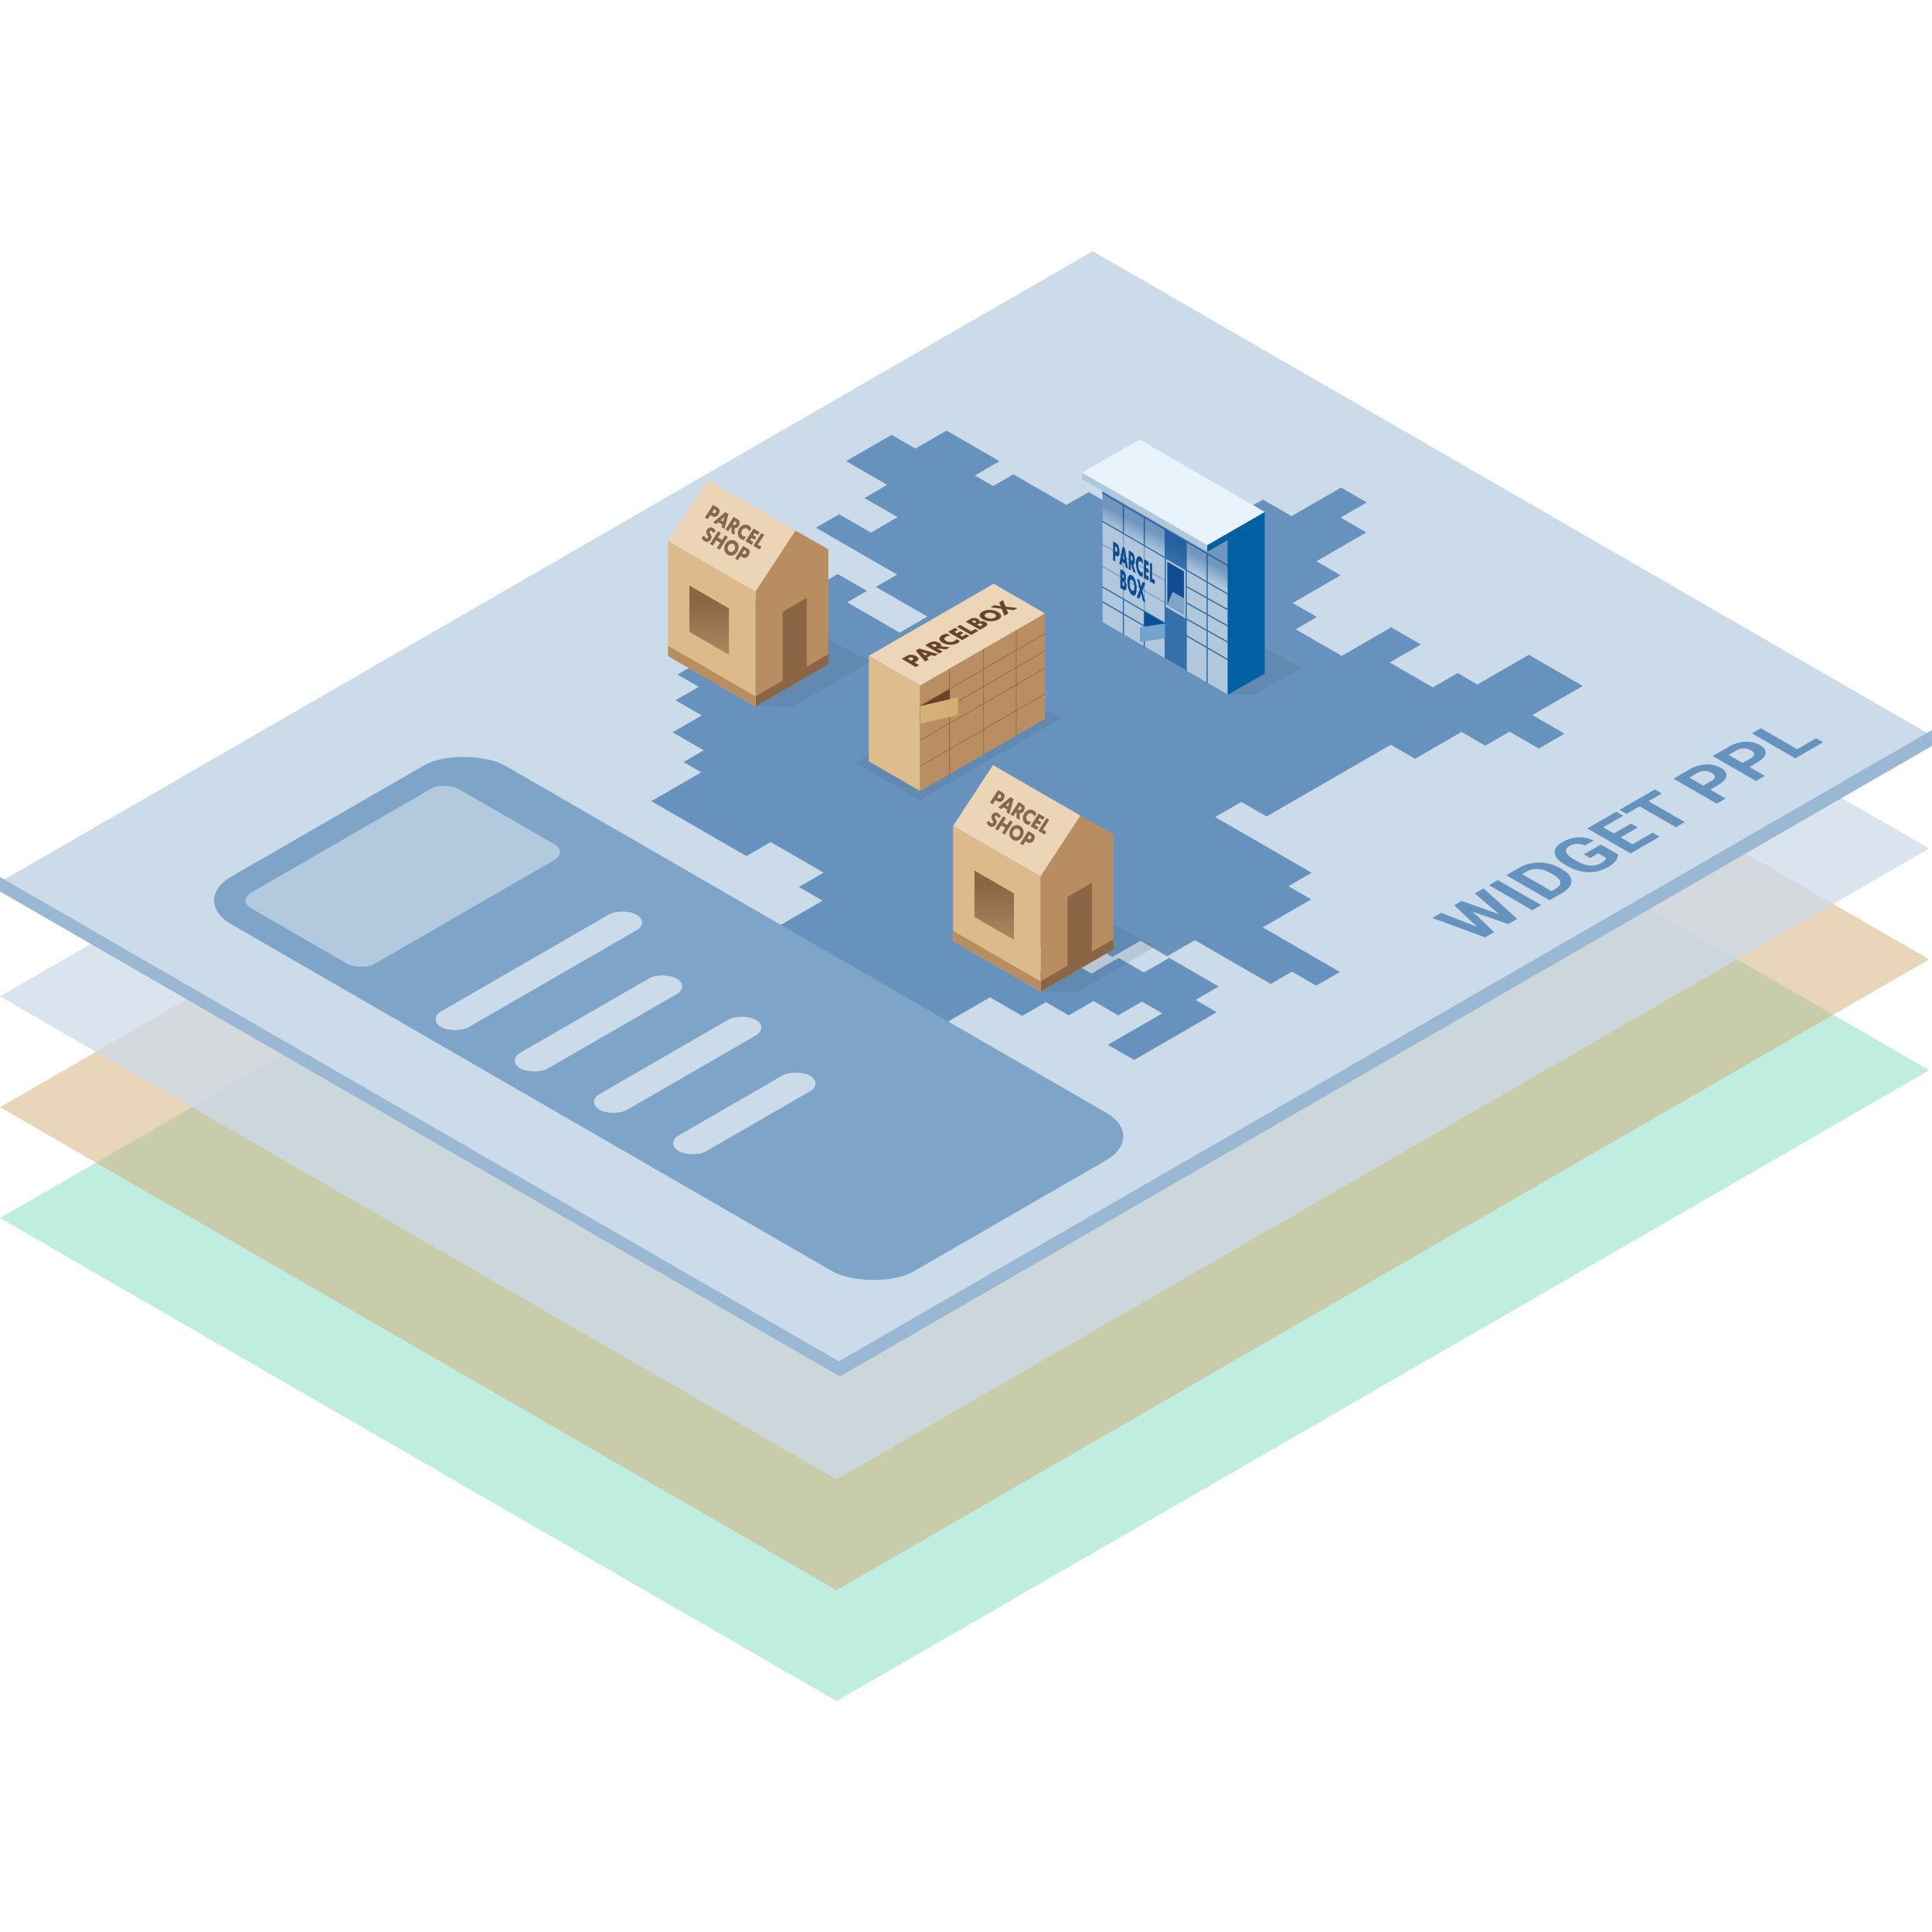 <svg width="100" height="100" viewBox="0 0 100 100" fill="none" xmlns="http://www.w3.org/2000/svg">
<rect width="65.307" height="50" transform="matrix(0.866 -0.5 0.866 0.5 0 63.047)" fill="#00BA85" fill-opacity="0.25"/>
<rect width="65.307" height="50" transform="matrix(0.866 -0.5 0.866 0.5 0 57.309)" fill="#D4AC75" fill-opacity="0.5"/>
<rect width="65.307" height="50" transform="matrix(0.866 -0.5 0.866 0.5 0 51.572)" fill="#CCDBE9" fill-opacity="0.75"/>
<rect width="65.307" height="50" transform="matrix(0.866 -0.5 0.866 0.5 0 45.654)" fill="#CCDBE9"/>
<path d="M35.107 56.882L37.594 58.317L36.16 59.145L38.748 60.64L37.442 61.394L38.801 62.178L40.107 61.424L41.03 61.957L43.693 60.419L45.231 61.307L47.741 59.858L46.382 59.074L47.586 58.379L46.176 57.565L47.457 56.826L46.226 56.115L47.685 55.273L46.301 54.474L51.244 51.62L52.91 52.582L54.14 51.872L55.319 52.553L56.599 51.814L57.88 52.554L59.109 51.844L60.161 52.451L57.344 54.077L58.703 54.862L62.98 52.392L61.877 51.756L63.081 51.061L60.517 49.581L59.211 50.335L57.904 49.581L56.495 50.394L55.162 49.624L53.984 50.304L52.831 49.639L54.163 48.87L55.495 49.639L56.623 48.988L57.571 49.536L59.03 48.693L60.414 49.492L61.848 48.664L65.77 50.929L66.872 50.293L68.128 51.018L69.357 50.309L65.358 48L67.868 46.551L66.689 45.87L67.892 45.175L62.894 42.289L64.252 41.506L65.558 42.26L71.987 38.549L73.243 39.274L75.65 37.885L76.88 38.595L78.135 37.87L79.647 38.744L80.979 37.975L79.313 37.013L81.925 35.505L79.131 33.892L76.468 35.429L75.443 34.837L74.162 35.577L71.932 34.289L73.546 33.358L72.008 32.47L69.447 33.948L67.064 32.572L68.164 31.936L66.908 31.211L69.392 29.777L68.136 29.052L70.723 27.558L69.39 26.789L70.747 26.005L69.414 25.236L66.853 26.714L65.367 25.856L64.01 26.64L62.958 26.033L61.499 26.875L58.859 25.351L57.502 26.135L56.348 25.469L55.196 26.134L53.914 25.394L52.453 24.551L51.403 25.157L50.454 24.61L51.735 23.87L48.992 22.287L47.379 23.218L46.149 22.508L43.793 23.868L45.92 25.096L44.742 25.777L46.46 26.768L45.077 27.567L43.436 26.619L42.233 27.314L45.642 29.283L46.437 29.741L45.335 30.377L47.411 31.576L48.001 31.916L46.567 32.744L43.85 31.175L44.874 30.584L43.362 29.711L42.491 30.214L41.568 29.681L37.419 32.076L36.137 31.336L35.164 31.898L36.754 32.816L35.217 33.703L36.191 34.265L35.064 34.915L36.167 35.552L34.963 36.247L36.322 37.031L34.811 37.904L36.425 38.836L35.376 39.442L36.299 39.975L33.712 41.468L34.532 41.942L38.633 44.31L39.888 43.585L42.17 44.902L42.631 45.169L41.35 45.908L42.58 46.618L40.019 48.097L41.044 48.688L39.892 49.354L41.353 50.198L36.206 53.169L37.36 53.836L38.64 53.096L42.254 55.182L40.948 55.937L40.025 55.404L37.49 56.868L36.08 56.054L34.876 56.749L35.107 56.882Z" fill="#004B93" fill-opacity="0.5"/>
<path opacity="0.15" d="M63.569 35.947L64.896 35.949L67.384 34.594L65.102 33.348L63.569 35.947Z" fill="#47596E"/>
<path d="M63.564 27.941L57.069 24.188V32.201L63.564 35.956V27.941Z" fill="#B1C8DC"/>
<path d="M61.397 28.024V34.691" stroke="#3470A9" stroke-width="0.065" stroke-linecap="round" stroke-linejoin="round"/>
<path d="M62.48 28.663V35.329" stroke="#3470A9" stroke-width="0.065" stroke-linecap="round" stroke-linejoin="round"/>
<path d="M60.313 27.412V34.065" stroke="#3470A9" stroke-width="0.065" stroke-linecap="round" stroke-linejoin="round"/>
<path d="M59.229 26.777V28.239" stroke="#3470A9" stroke-width="0.065" stroke-linecap="round" stroke-linejoin="round"/>
<path d="M59.229 31.642V33.447" stroke="#3470A9" stroke-width="0.065" stroke-linecap="round" stroke-linejoin="round"/>
<path opacity="0.4" d="M59.229 28.239V31.626" stroke="#3470A9" stroke-width="0.065" stroke-linecap="round" stroke-linejoin="round"/>
<path opacity="0.4" d="M58.147 27.626V31.014" stroke="#3470A9" stroke-width="0.065" stroke-linecap="round" stroke-linejoin="round"/>
<path d="M58.147 26.152V27.611" stroke="#3470A9" stroke-width="0.065" stroke-linecap="round" stroke-linejoin="round"/>
<path d="M58.147 31.025V32.829" stroke="#3470A9" stroke-width="0.065" stroke-linecap="round" stroke-linejoin="round"/>
<path d="M63.528 34.134L57.068 30.385" stroke="#3470A9" stroke-width="0.065" stroke-linecap="round" stroke-linejoin="round"/>
<path d="M60.313 33.031L57.068 31.15" stroke="#3470A9" stroke-width="0.065" stroke-linecap="round" stroke-linejoin="round"/>
<path opacity="0.4" d="M60.313 31.2L57.068 29.32" stroke="#3470A9" stroke-width="0.065" stroke-linecap="round" stroke-linejoin="round"/>
<path opacity="0.4" d="M60.313 30.054L57.068 28.174" stroke="#3470A9" stroke-width="0.065" stroke-linecap="round" stroke-linejoin="round"/>
<path d="M63.528 31.545L61.392 30.347" stroke="#3470A9" stroke-width="0.065" stroke-linecap="round" stroke-linejoin="round"/>
<path d="M63.528 32.389L61.401 31.197" stroke="#3470A9" stroke-width="0.065" stroke-linecap="round" stroke-linejoin="round"/>
<path d="M63.528 33.225L61.392 32.028" stroke="#3470A9" stroke-width="0.065" stroke-linecap="round" stroke-linejoin="round"/>
<path d="M63.528 30.737L57.068 26.986" stroke="#3470A9" stroke-width="0.065" stroke-linecap="round" stroke-linejoin="round"/>
<path d="M63.564 29.284L57.068 25.517" stroke="#3470A9" stroke-width="0.065" stroke-linecap="round" stroke-linejoin="round"/>
<path d="M60.313 34.075L61.392 34.701V32.024L60.313 31.398V34.075Z" fill="#3470A9"/>
<path d="M60.313 28.86L61.392 29.486V28.019L60.313 27.393V28.86Z" fill="#3470A9"/>
<path opacity="0.4" d="M57.062 24.204L63.564 27.934V30.74L57.062 26.965V24.204Z" fill="url(#paint0_linear_150_3606)"/>
<path d="M62.482 28.218L65.462 26.498V26.845L62.482 28.563V28.218Z" fill="#0060A2"/>
<path d="M56.009 24.466L62.482 28.218V28.563L56.009 24.812V24.466Z" fill="#B1C8DC"/>
<path d="M65.462 26.498L58.986 22.748L56.008 24.466L62.483 28.217L65.462 26.498Z" fill="#E8F3FB"/>
<path d="M57.764 28.11C57.824 28.144 57.852 28.172 57.88 28.225C57.914 28.293 57.938 28.403 57.943 28.517C57.949 28.62 57.938 28.711 57.914 28.758C57.888 28.811 57.85 28.817 57.779 28.775L57.726 28.744V29.06L57.612 28.996L57.617 28.024L57.766 28.108L57.764 28.11ZM57.724 28.53L57.759 28.551C57.809 28.58 57.833 28.546 57.828 28.456C57.824 28.374 57.802 28.327 57.755 28.301L57.724 28.284V28.532V28.53Z" fill="#104C91"/>
<path d="M58.055 29.253L57.933 29.182L58.102 28.303L58.226 28.374L58.381 29.437L58.266 29.37L58.236 29.175L58.085 29.087L58.057 29.249L58.055 29.253ZM58.203 28.965L58.178 28.78C58.166 28.691 58.164 28.679 58.159 28.622C58.154 28.667 58.15 28.698 58.145 28.729L58.114 28.913L58.203 28.965Z" fill="#104C91"/>
<path d="M58.784 29.672L58.655 29.598L58.531 29.139V29.525L58.419 29.461L58.424 28.489L58.567 28.57C58.614 28.598 58.648 28.632 58.674 28.682C58.709 28.75 58.733 28.855 58.738 28.97C58.741 29.058 58.734 29.129 58.714 29.172C58.7 29.201 58.688 29.212 58.66 29.218L58.786 29.67L58.784 29.672ZM58.533 28.998L58.552 29.01C58.605 29.041 58.628 29.01 58.622 28.913C58.619 28.825 58.6 28.786 58.553 28.76L58.533 28.748V28.998Z" fill="#104C91"/>
<path d="M59.146 29.208C59.112 29.128 59.074 29.077 59.034 29.054C58.955 29.008 58.902 29.097 58.91 29.266C58.917 29.425 58.972 29.564 59.046 29.606C59.081 29.625 59.112 29.625 59.145 29.601V29.849C59.096 29.859 59.076 29.857 59.043 29.838C58.914 29.764 58.814 29.506 58.798 29.213C58.791 29.054 58.81 28.932 58.855 28.856C58.895 28.79 58.952 28.773 59.01 28.806C59.057 28.834 59.098 28.88 59.146 28.965V29.206V29.208Z" fill="#104C91"/>
<path d="M59.452 29.294L59.322 29.22V29.387L59.446 29.458V29.672L59.321 29.601V29.763L59.453 29.84V30.054L59.207 29.915L59.212 28.942L59.452 29.08V29.294Z" fill="#104C91"/>
<path d="M59.631 29.942L59.77 30.023V30.237L59.519 30.094L59.524 29.122L59.634 29.186L59.629 29.944L59.631 29.942Z" fill="#104C91"/>
<path d="M58.131 29.54C58.176 29.566 58.202 29.59 58.221 29.619C58.254 29.673 58.276 29.757 58.281 29.851C58.285 29.907 58.281 29.961 58.269 29.997C58.259 30.032 58.248 30.047 58.221 30.059C58.279 30.121 58.307 30.202 58.312 30.325C58.317 30.43 58.298 30.511 58.26 30.542C58.236 30.562 58.21 30.561 58.159 30.53L57.985 30.43L57.99 29.457L58.129 29.538L58.131 29.54ZM58.098 30.302L58.129 30.319C58.162 30.338 58.174 30.34 58.186 30.323C58.197 30.309 58.202 30.278 58.2 30.238C58.198 30.199 58.19 30.168 58.179 30.147C58.171 30.131 58.16 30.123 58.135 30.107L58.102 30.088V30.3L58.098 30.302ZM58.1 29.913L58.116 29.921C58.164 29.949 58.183 29.928 58.179 29.849C58.178 29.813 58.169 29.778 58.159 29.761C58.152 29.747 58.143 29.74 58.121 29.728L58.1 29.716V29.911V29.913Z" fill="#104C91"/>
<path d="M58.831 30.404C58.836 30.525 58.826 30.643 58.8 30.719C58.764 30.828 58.702 30.861 58.619 30.812C58.476 30.731 58.371 30.47 58.355 30.168C58.34 29.866 58.431 29.69 58.578 29.775C58.715 29.854 58.817 30.106 58.831 30.404ZM58.469 30.225C58.478 30.39 58.531 30.53 58.605 30.571C58.679 30.613 58.726 30.526 58.719 30.364C58.712 30.202 58.657 30.054 58.584 30.013C58.512 29.971 58.46 30.059 58.469 30.225Z" fill="#104C91"/>
<path d="M59.288 31.178L59.16 31.104L59.114 30.931C59.096 30.869 59.079 30.794 59.064 30.719C59.053 30.762 59.041 30.8 59.027 30.838L58.969 30.995L58.831 30.916L58.996 30.497L58.848 29.951L58.977 30.025L59.012 30.159C59.034 30.245 59.045 30.288 59.06 30.368C59.077 30.306 59.086 30.276 59.096 30.247L59.143 30.121L59.277 30.199L59.127 30.588L59.288 31.181V31.178Z" fill="#104C91"/>
<path d="M60.418 31.312L61.287 31.816V29.576L60.418 29.073V31.312Z" fill="#104C91"/>
<path d="M60.418 31.314L61.287 31.817V30.961L60.694 30.638L60.418 31.314Z" fill="#7EA4C8"/>
<path d="M63.54 27.951L65.462 26.841V34.858L63.54 35.968V27.951Z" fill="#0060A2"/>
<path d="M59.236 32.415L60.303 33.038V32.272L59.236 31.65V32.415Z" fill="#084F96"/>
<path d="M59 33.232L60.303 33.038V32.272L59 32.467V33.232Z" fill="#73A4CB"/>
<rect width="65.307" height="0.82" transform="matrix(0.866 -0.5 0 1 43.443 70.441)" fill="#9AB7D4"/>
<rect width="50.163" height="0.752" transform="matrix(0.866 0.5 0 1 0 45.392)" fill="#9AB7D4"/>
<g opacity="0.15">
<path d="M44.262 39.474L51.578 35.256L54.918 37.187L47.602 41.407L44.262 39.474Z" fill="#405A70"/>
</g>
<path d="M47.625 35.482L44.967 33.946V39.407L47.625 40.944V35.482Z" fill="#DEBC8D"/>
<path d="M47.625 35.482L54.09 31.749V37.211L47.625 40.944V35.482Z" fill="#B98E62"/>
<path d="M44.968 33.946L51.433 30.213L54.09 31.752L47.625 35.483L44.968 33.946Z" fill="#EDD5B7"/>
<path d="M49.143 34.63V40.055" stroke="#684529" stroke-width="0.018" stroke-miterlimit="10" stroke-linecap="round" stroke-linejoin="round"/>
<path d="M50.914 33.615V39.035" stroke="#684529" stroke-width="0.018" stroke-miterlimit="10" stroke-linecap="round" stroke-linejoin="round"/>
<path d="M52.6 32.634V38.06" stroke="#684529" stroke-width="0.018" stroke-miterlimit="10" stroke-linecap="round" stroke-linejoin="round"/>
<path d="M47.638 38.315L54.081 34.581" stroke="#684529" stroke-width="0.018" stroke-miterlimit="10" stroke-linecap="round" stroke-linejoin="round"/>
<path d="M47.638 36.529L54.081 32.796" stroke="#684529" stroke-width="0.018" stroke-miterlimit="10" stroke-linecap="round" stroke-linejoin="round"/>
<path d="M47.638 39.653L54.081 35.92" stroke="#684529" stroke-width="0.018" stroke-miterlimit="10" stroke-linecap="round" stroke-linejoin="round"/>
<path d="M47.638 37.426L54.081 33.693" stroke="#684529" stroke-width="0.018" stroke-miterlimit="10" stroke-linecap="round" stroke-linejoin="round"/>
<path d="M46.893 33.972C46.984 33.919 47.033 33.901 47.103 33.893C47.191 33.884 47.3 33.904 47.391 33.947C47.476 33.986 47.531 34.037 47.542 34.084C47.554 34.137 47.52 34.18 47.411 34.243L47.331 34.289L47.568 34.427L47.402 34.524L46.67 34.101L46.893 33.972ZM47.17 34.195L47.223 34.165C47.298 34.121 47.298 34.08 47.224 34.046C47.158 34.015 47.1 34.02 47.029 34.06L46.983 34.086L47.17 34.195Z" fill="#684529"/>
<path d="M48.071 34.137L47.887 34.243L47.399 33.679L47.585 33.571L48.558 33.855L48.383 33.957L48.205 33.906L47.977 34.038L48.071 34.137ZM48.012 33.847L47.846 33.796C47.764 33.772 47.755 33.767 47.705 33.75C47.733 33.775 47.753 33.793 47.772 33.812L47.878 33.926L48.012 33.847Z" fill="#684529"/>
<path d="M49.166 33.502L48.974 33.614L48.493 33.555L48.784 33.723L48.618 33.821L47.886 33.398L48.1 33.275C48.171 33.233 48.233 33.212 48.299 33.204C48.387 33.193 48.491 33.213 48.585 33.257C48.658 33.29 48.701 33.329 48.713 33.37C48.721 33.398 48.716 33.415 48.692 33.451L49.166 33.502ZM48.387 33.494L48.416 33.477C48.496 33.431 48.496 33.392 48.419 33.357C48.348 33.324 48.299 33.327 48.229 33.367L48.199 33.386L48.387 33.494Z" fill="#684529"/>
<path d="M49.199 32.901C49.1 32.905 49.023 32.925 48.964 32.959C48.844 33.029 48.857 33.124 48.994 33.189C49.123 33.249 49.286 33.246 49.396 33.183C49.447 33.154 49.479 33.118 49.496 33.072L49.683 33.18C49.641 33.235 49.618 33.258 49.567 33.288C49.373 33.4 49.071 33.402 48.833 33.292C48.704 33.232 48.633 33.158 48.624 33.076C48.618 33.004 48.664 32.933 48.752 32.881C48.821 32.841 48.9 32.814 49.018 32.796L49.199 32.901Z" fill="#684529"/>
<path d="M49.589 32.597L49.396 32.708L49.523 32.78L49.709 32.672L49.871 32.765L49.684 32.873L49.806 32.944L50.006 32.826L50.168 32.919L49.801 33.132L49.069 32.709L49.428 32.501L49.589 32.597Z" fill="#684529"/>
<path d="M50.27 32.675L50.479 32.553L50.64 32.647L50.265 32.865L49.533 32.442L49.7 32.345L50.27 32.675Z" fill="#684529"/>
<path d="M50.197 32.056C50.264 32.018 50.31 31.999 50.353 31.99C50.43 31.976 50.516 31.988 50.592 32.022C50.638 32.044 50.674 32.072 50.691 32.098C50.706 32.124 50.706 32.143 50.688 32.178C50.797 32.139 50.888 32.143 50.988 32.189C51.073 32.229 51.114 32.283 51.099 32.34C51.09 32.375 51.06 32.403 50.982 32.449L50.721 32.6L49.989 32.178L50.197 32.056ZM50.74 32.42L50.785 32.394C50.836 32.364 50.849 32.352 50.848 32.332C50.848 32.314 50.831 32.295 50.798 32.281C50.768 32.267 50.734 32.261 50.708 32.266C50.686 32.269 50.671 32.277 50.629 32.3L50.578 32.329L50.74 32.42ZM50.447 32.25L50.47 32.237C50.543 32.195 50.546 32.164 50.483 32.135C50.453 32.121 50.419 32.116 50.395 32.119C50.376 32.123 50.364 32.127 50.33 32.147L50.299 32.164L50.447 32.25Z" fill="#684529"/>
<path d="M51.597 31.647C51.694 31.692 51.773 31.757 51.803 31.817C51.848 31.903 51.806 31.986 51.683 32.059C51.469 32.182 51.158 32.19 50.913 32.076C50.66 31.959 50.632 31.786 50.849 31.66C51.056 31.541 51.355 31.536 51.597 31.647ZM51.076 31.974C51.21 32.036 51.373 32.034 51.484 31.971C51.595 31.908 51.58 31.817 51.447 31.757C51.31 31.693 51.147 31.692 51.038 31.755C50.926 31.82 50.942 31.912 51.076 31.974Z" fill="#684529"/>
<path d="M52.669 31.471L52.478 31.582L52.298 31.56C52.233 31.553 52.156 31.54 52.084 31.525C52.105 31.554 52.122 31.583 52.136 31.617L52.191 31.75L51.985 31.87L51.843 31.506L51.27 31.437L51.463 31.325L51.601 31.343C51.689 31.355 51.734 31.363 51.811 31.377C51.783 31.331 51.769 31.309 51.758 31.284L51.712 31.18L51.913 31.062L52.048 31.395L52.669 31.471Z" fill="#684529"/>
<path d="M49.16 36.562L47.625 37.446V36.549L49.16 35.665V36.562Z" fill="#684529"/>
<path d="M49.578 37.008L47.625 37.463V36.546L49.578 36.093V37.008Z" fill="url(#paint1_linear_150_3606)"/>
<path opacity="0.15" d="M39.102 36.567L41.052 36.571L45.036 34.246L42.374 32.822L39.102 36.567Z" fill="#47596E"/>
<path d="M39.104 30.608L41.169 27.461L42.876 28.43V34.388L39.104 36.567V30.608Z" fill="#B88D62"/>
<path d="M39.104 36.039L42.876 33.86V34.388L39.104 36.567V36.039Z" fill="#8B6645"/>
<path d="M39.102 30.609L34.575 27.995V33.956L39.102 36.571V30.609Z" fill="#DDBA8B"/>
<path d="M39.102 36.039L34.575 33.425V33.957L39.102 36.571V36.039Z" fill="#B88D62"/>
<path d="M41.169 27.461L36.642 24.847L34.575 27.995L39.102 30.608L41.169 27.461Z" fill="#ECD4B6"/>
<path d="M41.761 30.94L40.502 31.673V35.746L41.761 35.015V30.94Z" fill="#8B6645"/>
<path d="M35.683 30.306L37.728 31.489V33.889L35.683 32.707V30.306Z" fill="url(#paint2_linear_150_3606)"/>
<path d="M37.102 26.251C37.183 26.298 37.212 26.326 37.231 26.372C37.256 26.431 37.246 26.515 37.206 26.592C37.169 26.664 37.115 26.721 37.057 26.743C36.993 26.77 36.934 26.759 36.84 26.704L36.769 26.663L36.632 26.875L36.486 26.79L36.907 26.137L37.1 26.249L37.102 26.251ZM36.863 26.519L36.908 26.545C36.974 26.584 37.026 26.57 37.057 26.507C37.086 26.45 37.071 26.41 37.01 26.375L36.969 26.352L36.862 26.519H36.863Z" fill="#856849"/>
<path d="M37.07 27.132L36.908 27.038L37.543 26.509L37.707 26.604L37.496 27.379L37.344 27.29L37.382 27.148L37.183 27.032L37.07 27.13V27.132ZM37.423 26.994L37.461 26.86C37.48 26.795 37.483 26.787 37.499 26.746C37.473 26.774 37.454 26.793 37.432 26.814L37.306 26.925L37.423 26.994Z" fill="#856849"/>
<path d="M38.028 27.69L37.86 27.592V27.236L37.694 27.495L37.549 27.41L37.97 26.756L38.156 26.865C38.217 26.901 38.254 26.937 38.273 26.981C38.299 27.039 38.291 27.118 38.249 27.199C38.219 27.261 38.176 27.305 38.125 27.326C38.093 27.341 38.068 27.344 38.021 27.338L38.027 27.69H38.028ZM37.923 27.14L37.949 27.155C38.019 27.196 38.068 27.183 38.102 27.117C38.132 27.057 38.12 27.023 38.06 26.988L38.033 26.972L37.924 27.14H37.923Z" fill="#856849"/>
<path d="M38.786 27.514C38.765 27.447 38.729 27.398 38.677 27.369C38.572 27.308 38.455 27.349 38.395 27.466C38.339 27.576 38.367 27.69 38.462 27.746C38.507 27.772 38.556 27.782 38.616 27.779L38.509 27.947C38.433 27.936 38.4 27.926 38.356 27.901C38.187 27.803 38.14 27.59 38.242 27.388C38.298 27.278 38.38 27.203 38.481 27.17C38.571 27.142 38.667 27.151 38.745 27.195C38.806 27.23 38.849 27.277 38.89 27.353L38.786 27.516V27.514Z" fill="#856849"/>
<path d="M39.224 27.687L39.056 27.589L38.984 27.702L39.148 27.797L39.056 27.941L38.891 27.845L38.821 27.954L38.997 28.056L38.905 28.2L38.584 28.012L39.004 27.359L39.318 27.542L39.226 27.686L39.224 27.687Z" fill="#856849"/>
<path d="M39.227 28.191L39.41 28.298L39.316 28.442L38.988 28.251L39.409 27.598L39.554 27.683L39.226 28.191H39.227Z" fill="#856849"/>
<path d="M36.914 27.592C36.894 27.536 36.87 27.499 36.84 27.482C36.8 27.458 36.763 27.469 36.744 27.505C36.728 27.539 36.734 27.564 36.775 27.631C36.843 27.74 36.85 27.809 36.804 27.899C36.772 27.964 36.719 28.012 36.659 28.033C36.595 28.056 36.533 28.047 36.466 28.009C36.398 27.971 36.359 27.923 36.311 27.82L36.443 27.725C36.473 27.797 36.497 27.829 36.535 27.853C36.58 27.879 36.626 27.869 36.646 27.828C36.662 27.797 36.657 27.773 36.618 27.709C36.548 27.587 36.541 27.523 36.588 27.43C36.651 27.305 36.787 27.264 36.908 27.335C36.967 27.369 37.008 27.419 37.043 27.497L36.913 27.593L36.914 27.592Z" fill="#856849"/>
<path d="M37.25 28.449L37.105 28.364L37.281 28.093L37.068 27.968L36.894 28.239L36.749 28.154L37.169 27.501L37.315 27.586L37.161 27.823L37.373 27.948L37.526 27.709L37.671 27.794L37.25 28.448V28.449Z" fill="#856849"/>
<path d="M38.179 28.519C38.137 28.603 38.069 28.679 37.997 28.72C37.896 28.78 37.785 28.779 37.676 28.716C37.49 28.607 37.435 28.39 37.54 28.181C37.646 27.971 37.861 27.889 38.052 27.999C38.232 28.105 38.282 28.313 38.178 28.519H38.179ZM37.693 28.261C37.635 28.376 37.66 28.49 37.757 28.547C37.854 28.604 37.964 28.563 38.021 28.45C38.078 28.338 38.056 28.219 37.962 28.163C37.868 28.108 37.751 28.147 37.693 28.261Z" fill="#856849"/>
<path d="M38.661 28.373C38.742 28.419 38.771 28.447 38.79 28.494C38.815 28.553 38.805 28.636 38.765 28.714C38.729 28.786 38.675 28.843 38.616 28.865C38.553 28.891 38.493 28.881 38.399 28.826L38.329 28.784L38.191 28.997L38.046 28.912L38.466 28.258L38.66 28.371L38.661 28.373ZM38.422 28.641L38.468 28.667C38.534 28.705 38.585 28.692 38.616 28.629C38.645 28.572 38.631 28.532 38.569 28.497L38.528 28.474L38.421 28.641H38.422Z" fill="#856849"/>
<path opacity="0.15" d="M53.856 51.321L55.806 51.325L59.791 48.999L57.128 47.576L53.856 51.321Z" fill="#47596E"/>
<path d="M53.858 45.362L55.923 42.216L57.63 43.184V49.142L53.858 51.321V45.362Z" fill="#B88D62"/>
<path d="M53.858 50.793L57.63 48.614V49.141L53.858 51.321V50.793Z" fill="#8B6645"/>
<path d="M53.857 45.363L49.33 42.748V48.71L53.857 51.325V45.363Z" fill="#DDBA8B"/>
<path d="M53.857 50.794L49.33 48.179V48.711L53.857 51.325V50.794Z" fill="#B88D62"/>
<path d="M55.923 42.215L51.396 39.601L49.33 42.749L53.857 45.362L55.923 42.215Z" fill="#ECD4B6"/>
<path d="M56.515 45.695L55.256 46.427V50.5L56.515 49.769V45.695Z" fill="#8B6645"/>
<path d="M50.438 45.06L52.482 46.243V48.644L50.438 47.461V45.06Z" fill="url(#paint3_linear_150_3606)"/>
<path d="M51.856 41.005C51.937 41.052 51.966 41.079 51.985 41.126C52.01 41.185 52 41.269 51.96 41.346C51.923 41.418 51.869 41.475 51.811 41.497C51.748 41.523 51.688 41.513 51.594 41.458L51.523 41.416L51.386 41.629L51.24 41.544L51.661 40.89L51.855 41.003L51.856 41.005ZM51.617 41.273L51.663 41.299C51.729 41.337 51.78 41.324 51.811 41.261C51.84 41.204 51.825 41.164 51.764 41.129L51.723 41.106L51.616 41.273H51.617Z" fill="#856849"/>
<path d="M51.824 41.886L51.663 41.792L52.297 41.263L52.461 41.358L52.25 42.133L52.098 42.044L52.136 41.902L51.937 41.786L51.824 41.884V41.886ZM52.177 41.748L52.215 41.614C52.234 41.548 52.237 41.541 52.253 41.5C52.227 41.528 52.208 41.547 52.186 41.568L52.06 41.679L52.177 41.748Z" fill="#856849"/>
<path d="M52.782 42.444L52.614 42.346V41.99L52.448 42.249L52.303 42.164L52.724 41.511L52.91 41.619C52.971 41.656 53.008 41.691 53.027 41.735C53.053 41.793 53.045 41.873 53.004 41.953C52.973 42.015 52.93 42.059 52.879 42.081C52.847 42.095 52.822 42.098 52.775 42.092L52.781 42.444H52.782ZM52.677 41.895L52.703 41.909C52.773 41.95 52.822 41.937 52.856 41.871C52.886 41.811 52.875 41.777 52.815 41.742L52.787 41.726L52.678 41.895H52.677Z" fill="#856849"/>
<path d="M53.54 42.268C53.52 42.201 53.483 42.153 53.432 42.123C53.326 42.062 53.209 42.103 53.149 42.22C53.093 42.33 53.121 42.444 53.216 42.5C53.262 42.526 53.31 42.536 53.37 42.534L53.263 42.701C53.187 42.69 53.155 42.68 53.111 42.655C52.941 42.557 52.894 42.344 52.996 42.142C53.052 42.032 53.134 41.958 53.235 41.924C53.325 41.896 53.421 41.905 53.499 41.949C53.56 41.984 53.603 42.031 53.644 42.107L53.54 42.27V42.268Z" fill="#856849"/>
<path d="M53.978 42.441L53.81 42.343L53.738 42.456L53.902 42.551L53.81 42.695L53.645 42.6L53.575 42.708L53.751 42.811L53.659 42.954L53.338 42.767L53.758 42.113L54.072 42.296L53.98 42.44L53.978 42.441Z" fill="#856849"/>
<path d="M53.981 42.945L54.164 43.052L54.071 43.196L53.742 43.005L54.163 42.352L54.308 42.437L53.98 42.945H53.981Z" fill="#856849"/>
<path d="M51.669 42.346C51.648 42.29 51.624 42.254 51.594 42.236C51.554 42.212 51.518 42.223 51.498 42.259C51.482 42.293 51.488 42.318 51.529 42.386C51.597 42.494 51.604 42.563 51.559 42.654C51.526 42.718 51.474 42.767 51.413 42.787C51.349 42.81 51.288 42.802 51.22 42.764C51.153 42.725 51.113 42.677 51.065 42.575L51.197 42.479C51.227 42.551 51.251 42.583 51.289 42.607C51.334 42.633 51.38 42.623 51.4 42.582C51.416 42.551 51.411 42.528 51.373 42.463C51.302 42.342 51.295 42.277 51.342 42.185C51.405 42.059 51.541 42.018 51.663 42.089C51.721 42.123 51.762 42.173 51.797 42.251L51.667 42.347L51.669 42.346Z" fill="#856849"/>
<path d="M52.004 43.203L51.859 43.118L52.035 42.847L51.822 42.722L51.648 42.993L51.503 42.908L51.923 42.255L52.069 42.34L51.915 42.577L52.127 42.702L52.28 42.463L52.425 42.548L52.004 43.201V43.203Z" fill="#856849"/>
<path d="M52.933 43.273C52.891 43.357 52.823 43.433 52.752 43.474C52.65 43.534 52.539 43.533 52.431 43.47C52.245 43.361 52.189 43.145 52.294 42.935C52.4 42.725 52.615 42.643 52.806 42.753C52.986 42.859 53.036 43.067 52.932 43.273H52.933ZM52.447 43.016C52.389 43.13 52.414 43.244 52.511 43.301C52.608 43.358 52.718 43.317 52.775 43.205C52.832 43.092 52.81 42.973 52.716 42.917C52.623 42.862 52.505 42.901 52.447 43.016Z" fill="#856849"/>
<path d="M53.415 43.127C53.496 43.174 53.525 43.202 53.544 43.248C53.569 43.307 53.559 43.391 53.52 43.468C53.483 43.54 53.429 43.597 53.37 43.619C53.307 43.646 53.247 43.635 53.153 43.58L53.083 43.539L52.945 43.751L52.8 43.666L53.221 43.013L53.414 43.125L53.415 43.127ZM53.176 43.395L53.222 43.421C53.288 43.459 53.339 43.446 53.37 43.383C53.399 43.326 53.385 43.286 53.323 43.251L53.282 43.228L53.175 43.395H53.176Z" fill="#856849"/>
<g filter="url(#filter0_d_150_3606)">
<rect width="16.393" height="40.826" rx="2.459" transform="matrix(0.866 -0.5 0.866 0.5 7.377 45.787)" fill="#7EA4C8"/>
</g>
<rect width="11.657" height="1.639" rx="0.82" transform="matrix(0.866 -0.5 0.866 0.5 22.131 52.754)" fill="#CCDBE9"/>
<rect width="9.324" height="1.639" rx="0.82" transform="matrix(0.866 -0.5 0.866 0.5 26.23 54.894)" fill="#CCDBE9"/>
<rect width="9.324" height="1.639" rx="0.82" transform="matrix(0.866 -0.5 0.866 0.5 30.328 57.034)" fill="#CCDBE9"/>
<rect width="7.827" height="1.639" rx="0.82" transform="matrix(0.866 -0.5 0.866 0.5 34.426 59.175)" fill="#CCDBE9"/>
<rect width="12.376" height="7.377" rx="0.82" transform="matrix(0.866 -0.5 0.866 0.5 12.295 46.607)" fill="#B2C9DE"/>
<path d="M76.707 48.204L75.268 46.858L75.517 46.714L75.888 46.862L77.339 48.249L77.072 48.404L76.707 48.204ZM74.593 47.248L76.847 48.123L77.171 48.346L76.873 48.518L74.136 47.512L74.593 47.248ZM77.844 47.538L76.332 46.244L76.788 45.98L78.533 47.56L78.235 47.732L77.844 47.538ZM75.657 46.633L77.999 47.466L78.335 47.674L78.067 47.829L75.661 46.992L75.41 46.776L75.657 46.633ZM77.53 45.552L79.77 46.845L79.31 47.111L77.07 45.818L77.53 45.552ZM80.89 46.199L80.403 46.48L80.046 46.271L80.53 45.991C80.651 45.921 80.726 45.846 80.755 45.767C80.783 45.687 80.765 45.604 80.701 45.519C80.639 45.433 80.532 45.347 80.383 45.261L80.273 45.198C80.159 45.131 80.045 45.08 79.933 45.044C79.823 45.007 79.714 44.985 79.607 44.978C79.501 44.971 79.398 44.979 79.299 45.001C79.2 45.023 79.106 45.06 79.016 45.111L78.515 45.401L78.153 45.192L78.655 44.903C78.805 44.816 78.967 44.752 79.142 44.71C79.318 44.667 79.499 44.646 79.684 44.648C79.87 44.65 80.053 44.674 80.233 44.721C80.414 44.768 80.584 44.837 80.744 44.929L80.85 44.991C81.009 45.082 81.129 45.181 81.21 45.285C81.293 45.39 81.335 45.495 81.338 45.603C81.341 45.709 81.305 45.813 81.231 45.915C81.156 46.017 81.042 46.111 80.89 46.199ZM78.424 45.036L80.664 46.329L80.203 46.596L77.962 45.302L78.424 45.036ZM82.857 43.711L83.745 44.224C83.752 44.268 83.744 44.326 83.72 44.396C83.695 44.466 83.643 44.544 83.563 44.631C83.483 44.717 83.362 44.808 83.198 44.902C83.054 44.985 82.898 45.048 82.732 45.089C82.565 45.13 82.392 45.149 82.214 45.145C82.036 45.141 81.858 45.114 81.678 45.063C81.498 45.013 81.321 44.937 81.149 44.838L81.009 44.757C80.837 44.657 80.705 44.556 80.615 44.453C80.526 44.349 80.477 44.247 80.467 44.146C80.458 44.044 80.487 43.947 80.553 43.853C80.62 43.758 80.724 43.671 80.864 43.59C81.059 43.477 81.251 43.403 81.44 43.368C81.627 43.331 81.81 43.327 81.987 43.353C82.165 43.379 82.333 43.429 82.492 43.503L82.044 43.761C81.957 43.724 81.87 43.698 81.781 43.684C81.693 43.67 81.603 43.67 81.512 43.687C81.422 43.702 81.33 43.737 81.237 43.791C81.16 43.835 81.107 43.884 81.078 43.937C81.049 43.989 81.045 44.044 81.064 44.103C81.084 44.162 81.127 44.223 81.195 44.287C81.263 44.351 81.356 44.417 81.474 44.485L81.617 44.568C81.734 44.635 81.849 44.689 81.961 44.728C82.073 44.766 82.182 44.79 82.287 44.8C82.393 44.809 82.494 44.804 82.591 44.784C82.687 44.764 82.779 44.728 82.866 44.678C82.939 44.636 82.993 44.597 83.029 44.562C83.066 44.527 83.091 44.495 83.103 44.468C83.115 44.44 83.121 44.416 83.121 44.397L82.725 44.168L82.303 44.411L81.974 44.221L82.857 43.711ZM85.543 43.097L85.903 43.304L84.711 43.993L84.351 43.785L85.543 43.097ZM82.621 42.612L84.862 43.906L84.4 44.172L82.16 42.879L82.621 42.612ZM84.42 42.628L84.771 42.83L83.734 43.429L83.383 43.226L84.42 42.628ZM83.662 42.012L84.023 42.221L82.832 42.908L82.471 42.7L83.662 42.012ZM84.965 41.26L87.205 42.553L86.745 42.819L84.505 41.525L84.965 41.26ZM85.654 40.862L86.016 41.07L84.188 42.126L83.826 41.917L85.654 40.862ZM88.933 40.633L88.362 40.963L88.002 40.755L88.573 40.425C88.661 40.374 88.719 40.325 88.745 40.276C88.771 40.227 88.77 40.18 88.744 40.135C88.717 40.09 88.671 40.048 88.605 40.011C88.538 39.972 88.464 39.944 88.38 39.925C88.297 39.907 88.211 39.904 88.121 39.916C88.03 39.927 87.941 39.959 87.853 40.01L87.442 40.247L89.321 41.332L88.859 41.598L86.619 40.305L87.491 39.801C87.667 39.7 87.849 39.631 88.037 39.596C88.226 39.559 88.409 39.553 88.587 39.579C88.764 39.604 88.924 39.658 89.067 39.741C89.211 39.824 89.303 39.916 89.342 40.015C89.381 40.114 89.366 40.217 89.297 40.323C89.23 40.429 89.108 40.532 88.933 40.633ZM90.964 39.461L90.393 39.79L90.033 39.582L90.604 39.253C90.692 39.202 90.749 39.152 90.776 39.104C90.802 39.054 90.801 39.007 90.775 38.962C90.748 38.917 90.702 38.876 90.636 38.838C90.57 38.8 90.495 38.771 90.412 38.753C90.328 38.734 90.242 38.731 90.151 38.743C90.061 38.755 89.972 38.786 89.884 38.837L89.473 39.074L91.352 40.159L90.89 40.425L88.65 39.132L89.522 38.628C89.698 38.527 89.88 38.459 90.068 38.423C90.257 38.386 90.44 38.381 90.618 38.406C90.795 38.432 90.955 38.486 91.098 38.568C91.242 38.651 91.334 38.743 91.373 38.843C91.412 38.942 91.397 39.045 91.329 39.151C91.261 39.256 91.139 39.359 90.964 39.461ZM94.001 38.214L94.361 38.421L93.233 39.072L92.873 38.865L94.001 38.214ZM91.142 37.693L93.383 38.986L92.921 39.253L90.681 37.959L91.142 37.693Z" fill="#6693BE"/>
<defs>
<filter id="filter0_d_150_3606" x="8.625" y="36.671" width="51.977" height="32.087" filterUnits="userSpaceOnUse" color-interpolation-filters="sRGB">
<feFlood flood-opacity="0" result="BackgroundImageFix"/>
<feColorMatrix in="SourceAlpha" type="matrix" values="0 0 0 0 0 0 0 0 0 0 0 0 0 0 0 0 0 0 127 0" result="hardAlpha"/>
<feOffset dx="2.459" dy="0.82"/>
<feGaussianBlur stdDeviation="1.23"/>
<feComposite in2="hardAlpha" operator="out"/>
<feColorMatrix type="matrix" values="0 0 0 0 0 0 0 0 0 0.294 0 0 0 0 0.576 0 0 0 0.05 0"/>
<feBlend mode="normal" in2="BackgroundImageFix" result="effect1_dropShadow_150_3606"/>
<feBlend mode="normal" in="SourceGraphic" in2="effect1_dropShadow_150_3606" result="shape"/>
</filter>
<linearGradient id="paint0_linear_150_3606" x1="59.736" y1="28.555" x2="60.151" y2="27.777" gradientUnits="userSpaceOnUse">
<stop stop-color="#104C91" stop-opacity="0"/>
<stop offset="1" stop-color="#104C91"/>
</linearGradient>
<linearGradient id="paint1_linear_150_3606" x1="47.625" y1="36.778" x2="49.577" y2="36.778" gradientUnits="userSpaceOnUse">
<stop stop-color="#D6B07B"/>
<stop offset="1" stop-color="#D4AC74"/>
</linearGradient>
<linearGradient id="paint2_linear_150_3606" x1="36.705" y1="31.083" x2="36.705" y2="34.612" gradientUnits="userSpaceOnUse">
<stop stop-color="#8B6645"/>
<stop offset="1" stop-color="#B38F65"/>
</linearGradient>
<linearGradient id="paint3_linear_150_3606" x1="51.459" y1="45.837" x2="51.459" y2="49.366" gradientUnits="userSpaceOnUse">
<stop stop-color="#8B6645"/>
<stop offset="1" stop-color="#B38F65"/>
</linearGradient>
</defs>
</svg>
